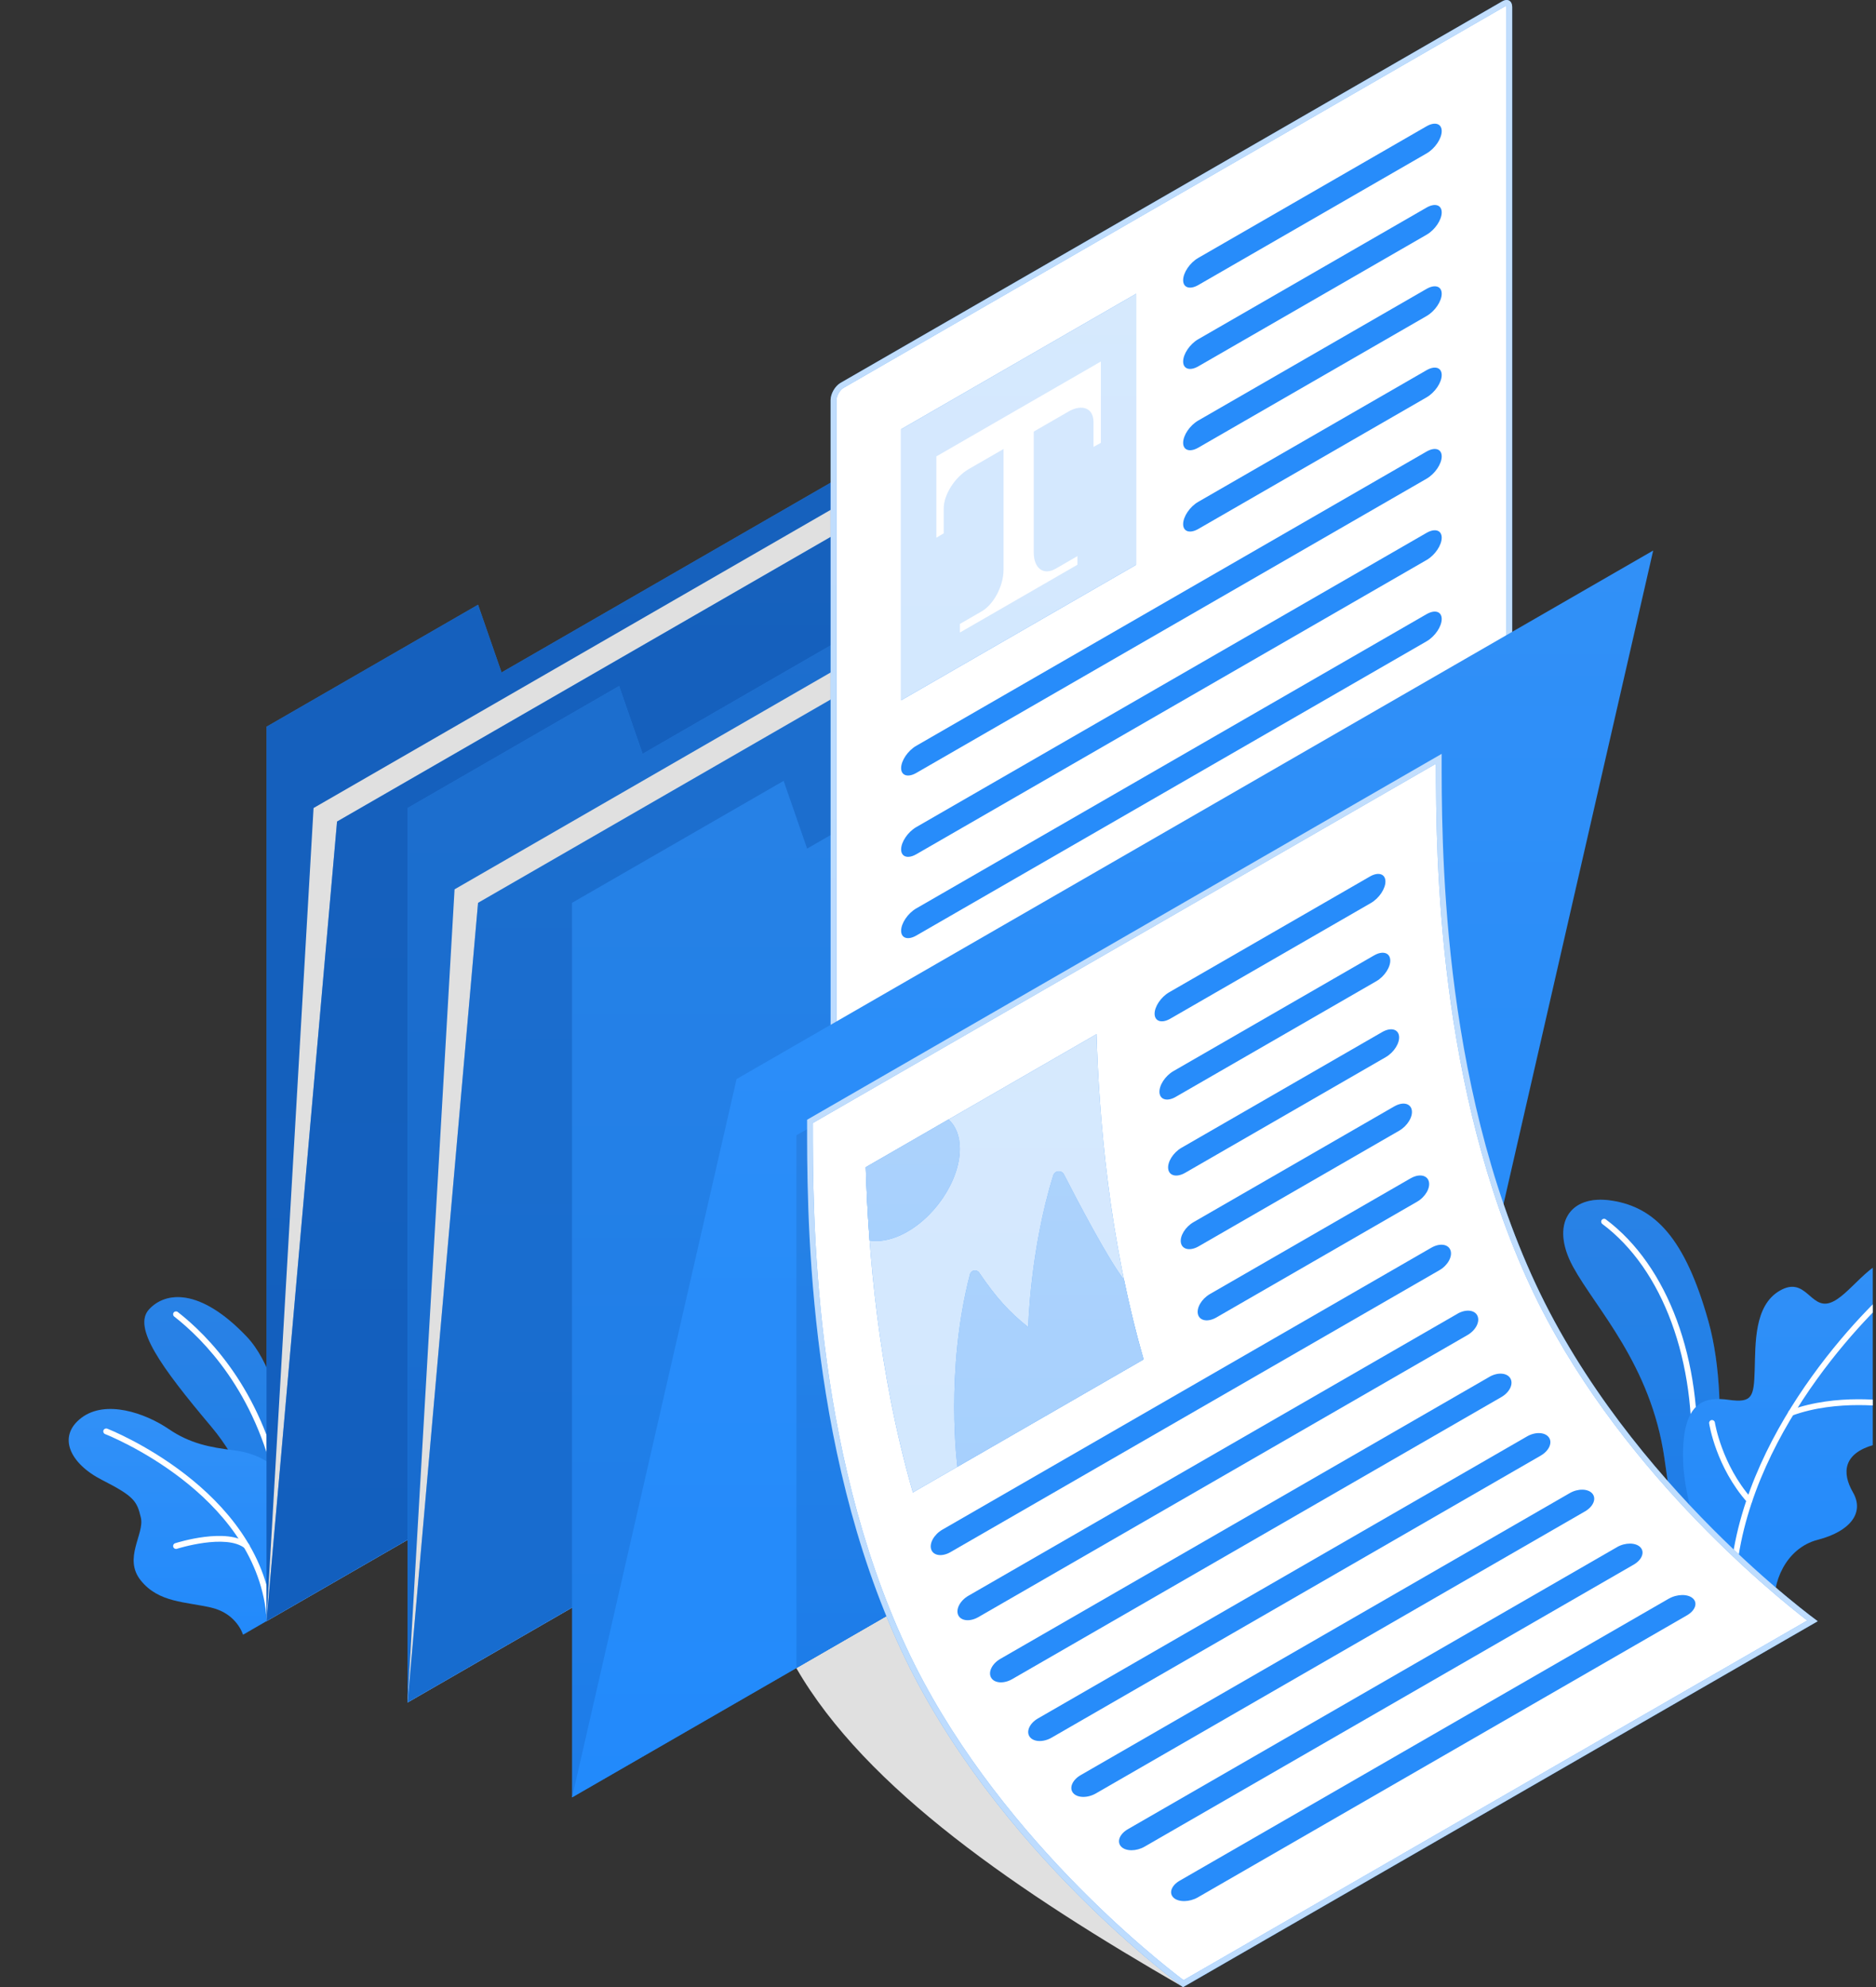 <svg width="287" height="304" viewBox="0 0 287 304" fill="none" xmlns="http://www.w3.org/2000/svg">
<rect x="0" y="0" width="287" height="304" fill="#333333" stroke="none"/>
<g clip-path="url(#clip0_13248_10053)">
<path d="M41.074 242.804C41.074 242.804 41.18 228.782 32.328 218.271C24.485 208.961 20.316 203.056 22.795 200.333C25.273 197.61 30.567 196.956 37.728 204.479C44.889 212.003 45.446 232.876 44.455 237.597L41.065 242.804H41.074Z" fill="url(#paint0_linear_13248_10053)"/>
<path opacity="0.2" d="M41.074 242.804C41.074 242.804 41.18 228.782 32.328 218.271C24.485 208.961 20.316 203.056 22.795 200.333C25.273 197.61 30.567 196.956 37.728 204.479C44.889 212.003 45.446 232.876 44.455 237.597L41.065 242.804H41.074Z" fill="#0C4EA4"/>
<path d="M42.605 227.73C42.402 227.73 42.216 227.589 42.171 227.377C39.073 212.904 31.116 204.903 26.654 201.42C26.46 201.27 26.424 200.996 26.575 200.801C26.725 200.607 27 200.571 27.194 200.722C31.753 204.276 39.879 212.445 43.03 227.191C43.083 227.43 42.933 227.669 42.694 227.713C42.658 227.713 42.632 227.722 42.605 227.722V227.73Z" fill="white"/>
<path d="M40.773 248.02L37.179 250.098C37.179 250.098 36.258 246.871 32.328 245.951C28.398 245.032 24.3 245.218 21.547 241.805C18.794 238.392 22.149 234.688 21.547 232.169C20.945 229.658 20.546 228.933 15.616 226.422C10.677 223.911 8.729 219.747 12.447 216.918C16.165 214.089 22.202 216.167 25.831 218.642C29.071 220.852 32.151 221.436 35.771 221.878C39.383 222.32 45.287 224.344 44.384 232.734C43.481 241.133 40.79 248.011 40.79 248.011L40.773 248.02Z" fill="url(#paint1_linear_13248_10053)"/>
<path d="M26.928 236.969C26.742 236.969 26.565 236.854 26.503 236.66C26.433 236.43 26.556 236.173 26.787 236.103C27.114 235.997 34.771 233.583 38.011 236.182C38.205 236.333 38.232 236.616 38.081 236.801C37.931 236.996 37.648 237.022 37.462 236.872C34.594 234.573 27.141 236.925 27.061 236.951C27.017 236.969 26.972 236.969 26.928 236.969Z" fill="white"/>
<path d="M41.18 247.339C40.959 247.339 40.764 247.171 40.737 246.941C38.764 228.323 16.307 219.491 16.085 219.402C15.855 219.314 15.74 219.058 15.829 218.828C15.917 218.598 16.174 218.483 16.404 218.571C16.634 218.66 39.596 227.686 41.623 246.844C41.649 247.083 41.472 247.304 41.233 247.33C41.215 247.33 41.198 247.33 41.189 247.33L41.18 247.339Z" fill="white"/>
<path d="M261.349 235.776C261.456 235.475 265.244 215.946 261.349 202.101C257.773 189.406 253.188 184.72 246.602 183.686C240.017 182.651 237.158 187.39 240.654 193.799C244.15 200.218 252.56 208.74 254.631 223.08C255.481 228.986 256.189 234.114 256.189 234.114L261.341 235.776H261.349Z" fill="url(#paint2_linear_13248_10053)"/>
<path opacity="0.2" d="M261.349 235.776C261.456 235.475 265.244 215.946 261.349 202.101C257.773 189.406 253.188 184.72 246.602 183.686C240.017 182.651 237.158 187.39 240.654 193.799C244.15 200.218 252.56 208.74 254.631 223.08C255.481 228.986 256.189 234.114 256.189 234.114L261.341 235.776H261.349Z" fill="#0C4EA4"/>
<path d="M259.127 224.565C259.127 224.565 259.109 224.565 259.101 224.565C258.853 224.548 258.667 224.344 258.685 224.097C259.587 208.289 254.4 194.179 245.133 187.257C244.938 187.107 244.894 186.833 245.044 186.638C245.186 186.444 245.469 186.4 245.664 186.55C255.162 193.64 260.49 208.042 259.57 224.141C259.561 224.38 259.357 224.556 259.127 224.556V224.565Z" fill="white"/>
<path d="M271.538 245.942C271.034 242.309 273.123 236.863 278.088 235.572C283.054 234.29 285.267 231.435 283.479 228.323C281.682 225.211 282.107 222.355 286.613 221.064C291.118 219.774 295.066 217.51 292.473 212.772C290.587 209.333 290.171 207.114 294.792 200.333C298.625 194.71 295.491 191.412 290.693 192.04C285.896 192.668 282.93 198.361 279.938 199.325C276.947 200.288 276.238 195.178 272.282 197.459C268.325 199.74 268.573 205.584 268.44 209.66C268.316 213.735 268.051 214.655 264.474 214.16C260.898 213.665 257.402 214.248 257.473 222.886C257.535 230.294 261.491 239.471 261.491 239.471L271.538 245.942Z" fill="url(#paint3_linear_13248_10053)"/>
<path d="M265.263 240.417C265.263 240.417 265.227 240.417 265.21 240.417C264.971 240.39 264.793 240.169 264.82 239.931C267.316 217.652 286.454 198.874 291.446 195.064C291.641 194.913 291.915 194.949 292.066 195.143C292.216 195.338 292.181 195.612 291.986 195.762C287.064 199.519 268.166 218.058 265.705 240.028C265.679 240.258 265.484 240.417 265.263 240.417Z" fill="white"/>
<path d="M273.99 216.618C273.813 216.618 273.645 216.512 273.574 216.326C273.485 216.096 273.609 215.84 273.83 215.76C280.974 213.108 289.055 214.354 289.401 214.407C289.64 214.443 289.808 214.673 289.764 214.911C289.728 215.15 289.489 215.309 289.259 215.283C289.179 215.265 281.053 214.018 274.14 216.582C274.087 216.6 274.034 216.609 273.99 216.609V216.618Z" fill="white"/>
<path d="M267.634 229.994C267.51 229.994 267.386 229.941 267.307 229.843C262.545 224.459 261.518 218.032 261.473 217.758C261.438 217.519 261.606 217.289 261.845 217.254C262.093 217.219 262.314 217.387 262.35 217.625C262.359 217.687 263.385 224.07 267.971 229.26C268.13 229.445 268.112 229.72 267.935 229.887C267.856 229.958 267.749 229.994 267.643 229.994H267.634Z" fill="white"/>
<path d="M40.773 111.182V248.02L181.003 167.162V42.754L76.729 102.88L73.135 92.519L40.773 111.182Z" fill="url(#paint4_linear_13248_10053)"/>
<path opacity="0.7" d="M40.773 111.182V248.02L181.003 167.162V42.754L76.729 102.88L73.135 92.519L40.773 111.182Z" fill="#0C4EA4"/>
<path d="M40.773 248.02L47.97 123.621L188.199 42.754L181.003 167.162L40.773 248.02Z" fill="#E0E0E0"/>
<path d="M40.773 248.02L51.564 125.69L191.793 44.832L181.003 167.162L40.773 248.02Z" fill="url(#paint5_linear_13248_10053)"/>
<path opacity="0.7" d="M40.773 248.02L51.564 125.69L191.793 44.832L181.003 167.162L40.773 248.02Z" fill="#0C4EA4"/>
<path d="M62.353 123.621V260.459L202.583 179.601V55.193L98.309 115.328L94.716 104.958L62.353 123.621Z" fill="url(#paint6_linear_13248_10053)"/>
<path opacity="0.5" d="M62.353 123.621V260.459L202.583 179.601V55.193L98.309 115.328L94.716 104.958L62.353 123.621Z" fill="#0C4EA4"/>
<path d="M62.353 260.459L69.541 136.06L209.771 55.193L202.583 179.601L62.353 260.459Z" fill="#E0E0E0"/>
<path d="M62.353 260.459L73.135 138.129L213.364 57.271L202.583 179.601L62.353 260.459Z" fill="url(#paint7_linear_13248_10053)"/>
<path opacity="0.5" d="M62.353 260.459L73.135 138.129L213.364 57.271L202.583 179.601L62.353 260.459Z" fill="#0C4EA4"/>
<path d="M181.003 304C155.838 289.483 132.487 273.711 121.82 255.19L154.182 236.527L181.003 304Z" fill="#E0E0E0"/>
<path d="M87.519 138.129V274.976L227.749 194.109V69.71L123.475 129.836L119.882 119.475L87.519 138.129Z" fill="url(#paint8_linear_13248_10053)"/>
<path opacity="0.2" d="M87.519 138.129V274.976L227.749 194.109V69.71L123.475 129.836L119.882 119.475L87.519 138.129Z" fill="#0C4EA4"/>
<path d="M127.919 178.593C127.565 178.593 127.512 178.187 127.512 177.939V61.223C127.512 60.401 128.114 59.366 128.822 58.951L230.033 0.592C230.201 0.495 230.36 0.442 230.493 0.442C230.847 0.442 230.9 0.849 230.9 1.096V117.813C230.9 118.635 230.298 119.669 229.59 120.085L128.379 178.443C128.211 178.54 128.052 178.593 127.919 178.593Z" fill="white"/>
<path d="M230.44 0.893C230.44 0.893 230.467 0.999 230.467 1.096V117.813C230.467 118.467 229.944 119.369 229.378 119.696L128.167 178.054C128.087 178.098 128.025 178.125 127.981 178.133C127.972 178.089 127.963 178.027 127.963 177.93V61.223C127.963 60.568 128.486 59.667 129.052 59.34L230.254 0.972C230.334 0.928 230.396 0.902 230.44 0.893ZM230.493 0C230.29 0 230.051 0.071 229.812 0.212L128.601 58.57C127.751 59.057 127.069 60.25 127.069 61.223V177.939C127.069 178.629 127.415 179.035 127.919 179.035C128.123 179.035 128.362 178.964 128.601 178.823L229.812 120.465C230.661 119.979 231.343 118.785 231.343 117.813V1.096C231.343 0.398 230.998 0 230.493 0Z" fill="url(#paint9_linear_13248_10053)"/>
<path opacity="0.7" d="M230.44 0.893C230.44 0.893 230.467 0.999 230.467 1.096V117.813C230.467 118.467 229.944 119.369 229.378 119.696L128.167 178.054C128.087 178.098 128.025 178.125 127.981 178.133C127.972 178.089 127.963 178.027 127.963 177.93V61.223C127.963 60.568 128.486 59.667 129.052 59.34L230.254 0.972C230.334 0.928 230.396 0.902 230.44 0.893ZM230.493 0C230.29 0 230.051 0.071 229.812 0.212L128.601 58.57C127.751 59.057 127.069 60.25 127.069 61.223V177.939C127.069 178.629 127.415 179.035 127.919 179.035C128.123 179.035 128.362 178.964 128.601 178.823L229.812 120.465C230.661 119.979 231.343 118.785 231.343 117.813V1.096C231.343 0.398 230.998 0 230.493 0Z" fill="white"/>
<path d="M137.859 65.669L173.815 44.938V86.41L137.859 107.142V65.669Z" fill="url(#paint10_linear_13248_10053)"/>
<path opacity="0.8" d="M137.859 65.669L173.815 44.938V86.41L137.859 107.142V65.669Z" fill="white"/>
<path d="M168.416 55.308V67.747L167.291 68.375V64.564C167.291 62.46 165.574 61.744 163.459 62.964L148.207 71.761C146.091 72.981 144.374 75.677 144.374 77.781V81.592L143.25 82.264V69.825L168.416 55.308Z" fill="white"/>
<path d="M161.484 87.011C159.643 88.072 158.147 86.958 158.147 84.518V64.564L153.527 67.075V87.179C153.527 89.619 152.031 92.466 150.19 93.527L146.853 95.454V96.772L164.83 86.401V85.084C164.83 85.084 163.335 85.95 161.493 87.011H161.484Z" fill="white"/>
<path d="M181.003 42.869C181.003 44.018 182.03 44.345 183.304 43.62L218.26 23.463C219.526 22.73 220.561 21.209 220.561 20.06C220.561 18.91 219.535 18.583 218.26 19.308L183.304 39.465C182.03 40.199 181.003 41.72 181.003 42.869Z" fill="#278CFA"/>
<path d="M181.003 55.308C181.003 56.457 182.03 56.784 183.304 56.059L218.26 35.902C219.526 35.169 220.561 33.648 220.561 32.499C220.561 31.349 219.535 31.022 218.26 31.747L183.304 51.904C182.03 52.638 181.003 54.159 181.003 55.308Z" fill="#278CFA"/>
<path d="M181.003 67.747C181.003 68.896 182.03 69.223 183.304 68.498L218.26 48.341C219.526 47.608 220.561 46.087 220.561 44.938C220.561 43.788 219.535 43.461 218.26 44.186L183.304 64.343C182.03 65.077 181.003 66.598 181.003 67.747Z" fill="#278CFA"/>
<path d="M181.003 80.186C181.003 81.335 182.03 81.662 183.304 80.938L218.26 60.781C219.526 60.047 220.561 58.526 220.561 57.377C220.561 56.227 219.535 55.9 218.26 56.625L183.304 76.782C182.03 77.516 181.003 79.037 181.003 80.186Z" fill="#278CFA"/>
<path d="M137.859 117.512C137.859 118.661 138.886 118.988 140.161 118.263L218.26 73.228C219.526 72.495 220.561 70.974 220.561 69.825C220.561 68.675 219.534 68.348 218.26 69.073L140.161 114.108C138.895 114.842 137.859 116.363 137.859 117.512Z" fill="#278CFA"/>
<path d="M137.859 129.951C137.859 131.1 138.886 131.427 140.161 130.702L218.26 85.667C219.526 84.933 220.561 83.413 220.561 82.263C220.561 81.114 219.534 80.787 218.26 81.512L140.161 126.547C138.895 127.281 137.859 128.802 137.859 129.951Z" fill="#278CFA"/>
<path d="M137.859 142.39C137.859 143.539 138.886 143.866 140.161 143.141L218.26 98.106C219.526 97.372 220.561 95.852 220.561 94.703C220.561 93.553 219.534 93.226 218.26 93.951L140.161 138.986C138.895 139.72 137.859 141.241 137.859 142.39Z" fill="#278CFA"/>
<path d="M87.519 274.976L112.685 165.084L252.914 84.226L227.749 194.109L87.519 274.976Z" fill="url(#paint11_linear_13248_10053)"/>
<path d="M121.829 173.695V255.19L154.182 236.527V155.032L121.829 173.695Z" fill="url(#paint12_linear_13248_10053)"/>
<path opacity="0.2" d="M121.829 173.695V255.19L154.182 236.527V155.032L121.829 173.695Z" fill="#0C4EA4"/>
<path d="M181.038 303.47C178.285 301.427 151.756 281.164 138.266 252.228C123.909 221.427 123.917 185.498 123.926 171.98V171.556L220.127 116.089C220.127 129.739 220.145 165.712 234.555 196.62C247.736 224.884 273.255 244.908 277.3 247.967L181.055 303.47H181.038Z" fill="white"/>
<path d="M219.676 116.858C219.676 131.074 219.95 166.375 234.139 196.814C246.877 224.123 271.096 243.776 276.486 247.923L181.064 302.948C177.338 300.137 151.792 280.227 138.656 252.043C124.334 221.33 124.351 185.48 124.351 171.98V171.812L219.667 116.849M220.561 115.328L123.475 171.308C123.475 184.03 123.209 220.994 137.859 252.423C152.243 283.268 181.002 304.009 181.002 304.009L278.088 248.029C278.088 248.029 249.32 227.297 234.936 196.443C220.287 165.014 220.552 128.05 220.552 115.328H220.561Z" fill="url(#paint13_linear_13248_10053)"/>
<path opacity="0.7" d="M219.676 116.858C219.676 131.074 219.95 166.375 234.139 196.814C246.877 224.123 271.096 243.776 276.486 247.923L181.064 302.948C177.338 300.137 151.792 280.227 138.656 252.043C124.334 221.33 124.351 185.48 124.351 171.98V171.812L219.667 116.849M220.561 115.328L123.475 171.308C123.475 184.03 123.209 220.994 137.859 252.423C152.243 283.268 181.002 304.009 181.002 304.009L278.088 248.029C278.088 248.029 249.32 227.297 234.936 196.443C220.287 165.014 220.552 128.05 220.552 115.328H220.561Z" fill="white"/>
<path d="M209.576 134.097L178.87 151.806C177.595 152.539 176.595 154.042 176.639 155.156C176.683 156.279 177.754 156.588 179.029 155.855L209.736 138.147C211.002 137.413 211.993 135.91 211.949 134.796C211.904 133.673 210.851 133.364 209.576 134.097Z" fill="#278CFA"/>
<path d="M210.231 146.156L179.525 163.865C178.25 164.598 177.294 166.075 177.383 167.171C177.48 168.258 178.595 168.55 179.861 167.816L210.568 150.108C211.834 149.374 212.781 147.898 212.683 146.811C212.586 145.723 211.488 145.431 210.223 146.165L210.231 146.156Z" fill="#278CFA"/>
<path d="M211.462 157.888L180.755 175.596C179.481 176.33 178.569 177.78 178.719 178.841C178.87 179.902 180.029 180.167 181.304 179.433L212.011 161.725C213.277 160.991 214.179 159.541 214.029 158.48C213.879 157.419 212.737 157.154 211.462 157.888Z" fill="#278CFA"/>
<path d="M213.303 169.266L182.596 186.974C181.322 187.708 180.454 189.131 180.667 190.157C180.879 191.182 182.083 191.412 183.358 190.687L214.064 172.979C215.33 172.245 216.189 170.822 215.976 169.797C215.764 168.771 214.578 168.532 213.312 169.266H213.303Z" fill="#278CFA"/>
<path d="M215.799 180.273L185.092 197.981C183.826 198.715 183.003 200.112 183.277 201.102C183.552 202.092 184.809 202.295 186.083 201.562L216.79 183.853C218.065 183.12 218.861 181.732 218.587 180.741C218.313 179.751 217.073 179.539 215.808 180.273H215.799Z" fill="#278CFA"/>
<path d="M218.995 190.873L144.162 234.025C142.896 234.759 142.126 236.12 142.471 237.075C142.816 238.021 144.135 238.189 145.401 237.464L220.234 194.312C221.5 193.578 222.243 192.217 221.898 191.271C221.553 190.325 220.26 190.148 218.986 190.882L218.995 190.873Z" fill="#278CFA"/>
<path d="M222.978 200.987L148.145 244.139C146.879 244.873 146.18 246.199 146.596 247.1C147.012 248.002 148.393 248.135 149.659 247.41L224.491 204.258C225.766 203.524 226.447 202.207 226.023 201.296C225.607 200.395 224.243 200.253 222.969 200.987H222.978Z" fill="#278CFA"/>
<path d="M227.864 210.641L153.032 253.793C151.766 254.527 151.129 255.818 151.633 256.675C152.138 257.533 153.589 257.621 154.855 256.888L229.688 213.736C230.963 213.002 231.564 211.72 231.06 210.871C230.555 210.014 229.13 209.908 227.856 210.641H227.864Z" fill="#278CFA"/>
<path d="M233.617 219.756L158.785 262.908C157.519 263.642 156.944 264.897 157.528 265.711C158.112 266.524 159.617 266.577 160.883 265.843L235.715 222.691C236.981 221.957 237.539 220.711 236.954 219.906C236.37 219.093 234.883 219.022 233.617 219.756Z" fill="#278CFA"/>
<path d="M240.151 228.429L165.318 271.581C164.052 272.315 163.53 273.543 164.176 274.313C164.822 275.082 166.38 275.108 167.655 274.375L242.488 231.223C243.753 230.489 244.258 229.278 243.612 228.508C242.966 227.739 241.417 227.695 240.151 228.429Z" fill="#278CFA"/>
<path d="M247.382 236.695L172.55 279.847C171.275 280.581 170.815 281.774 171.523 282.517C172.231 283.251 173.842 283.251 175.108 282.517L249.941 239.365C251.206 238.631 251.658 237.446 250.95 236.713C250.242 235.979 248.648 235.961 247.374 236.695H247.382Z" fill="#278CFA"/>
<path d="M255.296 244.581L180.463 287.733C179.197 288.467 178.781 289.634 179.551 290.341C180.322 291.039 181.977 291.013 183.251 290.279L258.084 247.127C259.35 246.393 259.757 245.244 258.987 244.537C258.217 243.838 256.571 243.856 255.305 244.581H255.296Z" fill="#278CFA"/>
<path d="M167.751 158.215L132.45 178.575C132.84 191.342 134.3 209.775 139.656 228.332L174.956 207.971C169.61 189.414 168.149 170.99 167.751 158.215Z" fill="url(#paint14_linear_13248_10053)"/>
<path opacity="0.8" d="M167.751 158.215L132.45 178.575C132.84 191.342 134.3 209.775 139.656 228.332L174.956 207.971C169.61 189.414 168.149 170.99 167.751 158.215Z" fill="white"/>
<path d="M146.843 175.746C146.843 173.766 146.197 172.245 145.117 171.264L132.441 178.576C132.548 181.953 132.725 185.728 133.034 189.786C134.424 190.016 136.062 189.759 137.832 188.946C142.807 186.629 146.843 180.715 146.843 175.746Z" fill="url(#paint15_linear_13248_10053)"/>
<path opacity="0.6" d="M146.843 175.746C146.843 173.766 146.197 172.245 145.117 171.264L132.441 178.576C132.548 181.953 132.725 185.728 133.034 189.786C134.424 190.016 136.062 189.759 137.832 188.946C142.807 186.629 146.843 180.715 146.843 175.746Z" fill="white"/>
<path d="M171.955 195.771C169.601 192.8 164.812 183.659 162.767 179.672C162.404 178.964 161.369 179.062 161.13 179.822C157.598 191.156 157.297 203.029 157.297 203.029C154.456 200.784 152.42 198.556 149.799 194.701C149.419 194.144 148.56 194.294 148.392 194.949C144.533 209.792 146.471 224.397 146.471 224.397L174.947 207.98C173.77 203.887 172.787 199.802 171.955 195.78V195.771Z" fill="url(#paint16_linear_13248_10053)"/>
<path opacity="0.6" d="M171.955 195.771C169.601 192.8 164.812 183.659 162.767 179.672C162.404 178.964 161.369 179.062 161.13 179.822C157.598 191.156 157.297 203.029 157.297 203.029C154.456 200.784 152.42 198.556 149.799 194.701C149.419 194.144 148.56 194.294 148.392 194.949C144.533 209.792 146.471 224.397 146.471 224.397L174.947 207.98C173.77 203.887 172.787 199.802 171.955 195.78V195.771Z" fill="white"/>
</g>
<defs>
<linearGradient id="paint0_linear_13248_10053" x1="33.456" y1="198.448" x2="33.456" y2="242.804" gradientUnits="userSpaceOnUse">
<stop stop-color="#3190F7"/>
<stop offset="1" stop-color="#228AFB"/>
</linearGradient>
<linearGradient id="paint1_linear_13248_10053" x1="27.493" y1="215.557" x2="27.493" y2="250.098" gradientUnits="userSpaceOnUse">
<stop stop-color="#3190F7"/>
<stop offset="1" stop-color="#228AFB"/>
</linearGradient>
<linearGradient id="paint2_linear_13248_10053" x1="251.128" y1="183.543" x2="251.128" y2="235.776" gradientUnits="userSpaceOnUse">
<stop stop-color="#3190F7"/>
<stop offset="1" stop-color="#228AFB"/>
</linearGradient>
<linearGradient id="paint3_linear_13248_10053" x1="276.989" y1="191.964" x2="276.989" y2="245.942" gradientUnits="userSpaceOnUse">
<stop stop-color="#3190F7"/>
<stop offset="1" stop-color="#228AFB"/>
</linearGradient>
<linearGradient id="paint4_linear_13248_10053" x1="110.888" y1="42.754" x2="110.888" y2="248.02" gradientUnits="userSpaceOnUse">
<stop stop-color="#3190F7"/>
<stop offset="1" stop-color="#228AFB"/>
</linearGradient>
<linearGradient id="paint5_linear_13248_10053" x1="116.283" y1="44.832" x2="116.283" y2="248.02" gradientUnits="userSpaceOnUse">
<stop stop-color="#3190F7"/>
<stop offset="1" stop-color="#228AFB"/>
</linearGradient>
<linearGradient id="paint6_linear_13248_10053" x1="132.468" y1="55.193" x2="132.468" y2="260.459" gradientUnits="userSpaceOnUse">
<stop stop-color="#3190F7"/>
<stop offset="1" stop-color="#228AFB"/>
</linearGradient>
<linearGradient id="paint7_linear_13248_10053" x1="137.859" y1="57.271" x2="137.859" y2="260.459" gradientUnits="userSpaceOnUse">
<stop stop-color="#3190F7"/>
<stop offset="1" stop-color="#228AFB"/>
</linearGradient>
<linearGradient id="paint8_linear_13248_10053" x1="157.634" y1="69.71" x2="157.634" y2="274.976" gradientUnits="userSpaceOnUse">
<stop stop-color="#3190F7"/>
<stop offset="1" stop-color="#228AFB"/>
</linearGradient>
<linearGradient id="paint9_linear_13248_10053" x1="179.206" y1="0" x2="179.206" y2="179.035" gradientUnits="userSpaceOnUse">
<stop stop-color="#3190F7"/>
<stop offset="1" stop-color="#228AFB"/>
</linearGradient>
<linearGradient id="paint10_linear_13248_10053" x1="155.837" y1="44.938" x2="155.837" y2="107.142" gradientUnits="userSpaceOnUse">
<stop stop-color="#3190F7"/>
<stop offset="1" stop-color="#228AFB"/>
</linearGradient>
<linearGradient id="paint11_linear_13248_10053" x1="170.217" y1="84.226" x2="170.217" y2="274.976" gradientUnits="userSpaceOnUse">
<stop stop-color="#3190F7"/>
<stop offset="1" stop-color="#228AFB"/>
</linearGradient>
<linearGradient id="paint12_linear_13248_10053" x1="138.006" y1="155.032" x2="138.006" y2="255.19" gradientUnits="userSpaceOnUse">
<stop stop-color="#3190F7"/>
<stop offset="1" stop-color="#228AFB"/>
</linearGradient>
<linearGradient id="paint13_linear_13248_10053" x1="200.782" y1="115.328" x2="200.782" y2="304.009" gradientUnits="userSpaceOnUse">
<stop stop-color="#3190F7"/>
<stop offset="1" stop-color="#228AFB"/>
</linearGradient>
<linearGradient id="paint14_linear_13248_10053" x1="153.703" y1="158.215" x2="153.703" y2="228.332" gradientUnits="userSpaceOnUse">
<stop stop-color="#3190F7"/>
<stop offset="1" stop-color="#228AFB"/>
</linearGradient>
<linearGradient id="paint15_linear_13248_10053" x1="139.642" y1="171.264" x2="139.642" y2="189.866" gradientUnits="userSpaceOnUse">
<stop stop-color="#3190F7"/>
<stop offset="1" stop-color="#228AFB"/>
</linearGradient>
<linearGradient id="paint16_linear_13248_10053" x1="160.466" y1="179.193" x2="160.466" y2="224.397" gradientUnits="userSpaceOnUse">
<stop stop-color="#3190F7"/>
<stop offset="1" stop-color="#228AFB"/>
</linearGradient>
<clipPath id="clip0_13248_10053">
<rect width="286" height="304" fill="white" transform="translate(0.5)"/>
</clipPath>
</defs>
</svg>
